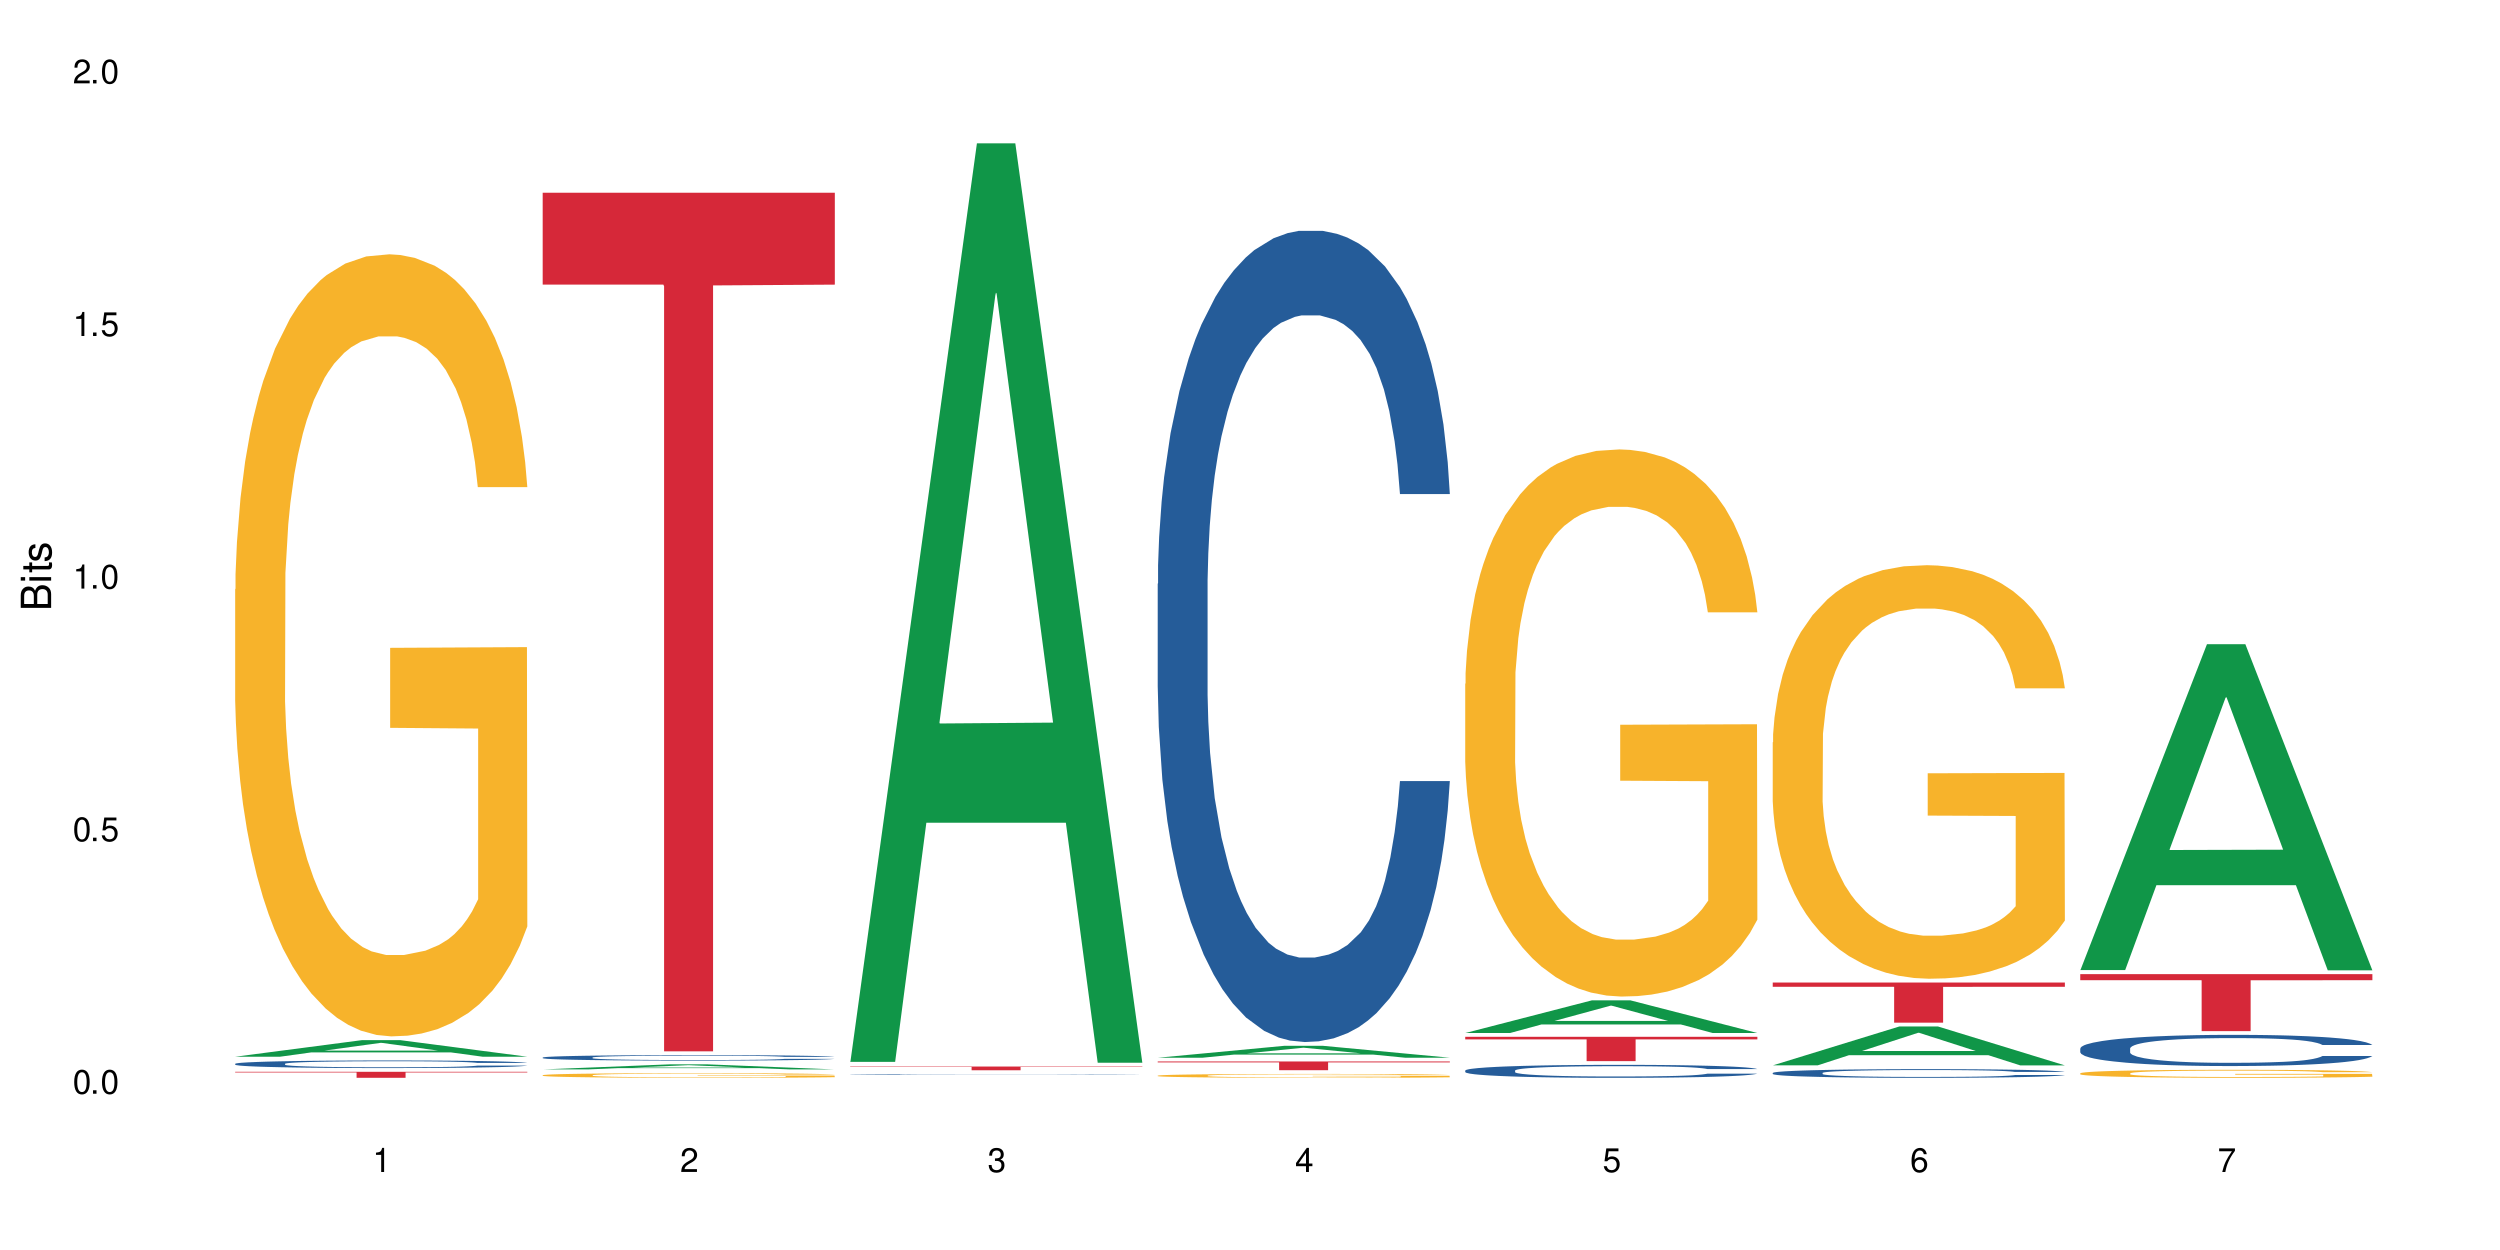<?xml version="1.0" encoding="UTF-8"?>
<svg xmlns="http://www.w3.org/2000/svg" xmlns:xlink="http://www.w3.org/1999/xlink" width="720" height="360" viewBox="0 0 720 360">
<defs>
<g>
<g id="glyph-0-0">
</g>
<g id="glyph-0-1">
<path d="M 2.641 -6.938 C 2 -6.938 1.422 -6.656 1.078 -6.172 C 0.641 -5.562 0.406 -4.641 0.406 -3.359 C 0.406 -1.016 1.188 0.219 2.641 0.219 C 4.078 0.219 4.859 -1.016 4.859 -3.297 C 4.859 -4.641 4.656 -5.547 4.203 -6.172 C 3.844 -6.656 3.281 -6.938 2.641 -6.938 Z M 2.641 -6.188 C 3.547 -6.188 4 -5.25 4 -3.375 C 4 -1.406 3.562 -0.484 2.625 -0.484 C 1.734 -0.484 1.281 -1.438 1.281 -3.344 C 1.281 -5.25 1.734 -6.188 2.641 -6.188 Z M 2.641 -6.188 "/>
</g>
<g id="glyph-0-2">
<path d="M 1.828 -1 L 0.828 -1 L 0.828 0 L 1.828 0 Z M 1.828 -1 "/>
</g>
<g id="glyph-0-3">
<path d="M 4.562 -6.797 L 1.062 -6.797 L 0.547 -3.094 L 1.328 -3.094 C 1.719 -3.562 2.047 -3.734 2.578 -3.734 C 3.484 -3.734 4.062 -3.109 4.062 -2.094 C 4.062 -1.125 3.484 -0.531 2.578 -0.531 C 1.828 -0.531 1.375 -0.906 1.188 -1.672 L 0.328 -1.672 C 0.453 -1.109 0.547 -0.844 0.75 -0.594 C 1.125 -0.078 1.828 0.219 2.594 0.219 C 3.969 0.219 4.922 -0.781 4.922 -2.219 C 4.922 -3.562 4.031 -4.484 2.719 -4.484 C 2.25 -4.484 1.859 -4.359 1.469 -4.062 L 1.734 -5.969 L 4.562 -5.969 Z M 4.562 -6.797 "/>
</g>
<g id="glyph-0-4">
<path d="M 2.484 -4.938 L 2.484 0 L 3.328 0 L 3.328 -6.938 L 2.766 -6.938 C 2.469 -5.875 2.281 -5.734 0.984 -5.562 L 0.984 -4.938 Z M 2.484 -4.938 "/>
</g>
<g id="glyph-0-5">
<path d="M 4.859 -0.828 L 1.281 -0.828 C 1.359 -1.406 1.672 -1.781 2.5 -2.281 L 3.469 -2.828 C 4.406 -3.344 4.906 -4.062 4.906 -4.906 C 4.906 -5.484 4.672 -6.031 4.266 -6.406 C 3.859 -6.766 3.375 -6.938 2.719 -6.938 C 1.859 -6.938 1.219 -6.625 0.844 -6.031 C 0.609 -5.672 0.5 -5.234 0.484 -4.531 L 1.328 -4.531 C 1.359 -5.016 1.406 -5.281 1.531 -5.516 C 1.75 -5.938 2.188 -6.203 2.703 -6.203 C 3.469 -6.203 4.031 -5.641 4.031 -4.891 C 4.031 -4.344 3.719 -3.859 3.125 -3.516 L 2.234 -3 C 0.812 -2.172 0.406 -1.531 0.328 -0.016 L 4.859 -0.016 Z M 4.859 -0.828 "/>
</g>
<g id="glyph-0-6">
<path d="M 2.125 -3.188 L 2.578 -3.188 C 3.5 -3.188 3.984 -2.766 3.984 -1.922 C 3.984 -1.062 3.469 -0.531 2.594 -0.531 C 1.656 -0.531 1.203 -1 1.156 -2.016 L 0.312 -2.016 C 0.344 -1.453 0.438 -1.094 0.609 -0.781 C 0.953 -0.109 1.625 0.219 2.547 0.219 C 3.953 0.219 4.859 -0.625 4.859 -1.938 C 4.859 -2.828 4.516 -3.297 3.703 -3.594 C 4.344 -3.844 4.656 -4.328 4.656 -5.031 C 4.656 -6.219 3.875 -6.938 2.578 -6.938 C 1.203 -6.938 0.484 -6.172 0.453 -4.703 L 1.297 -4.703 C 1.312 -5.125 1.344 -5.359 1.453 -5.578 C 1.641 -5.969 2.062 -6.203 2.594 -6.203 C 3.344 -6.203 3.797 -5.75 3.797 -5 C 3.797 -4.516 3.609 -4.219 3.25 -4.047 C 3.016 -3.953 2.703 -3.922 2.125 -3.906 Z M 2.125 -3.188 "/>
</g>
<g id="glyph-0-7">
<path d="M 3.141 -1.672 L 3.141 0 L 3.984 0 L 3.984 -1.672 L 4.984 -1.672 L 4.984 -2.438 L 3.984 -2.438 L 3.984 -6.938 L 3.359 -6.938 L 0.266 -2.578 L 0.266 -1.672 Z M 3.141 -2.438 L 1 -2.438 L 3.141 -5.5 Z M 3.141 -2.438 "/>
</g>
<g id="glyph-0-8">
<path d="M 4.781 -5.125 C 4.609 -6.266 3.891 -6.938 2.844 -6.938 C 2.094 -6.938 1.422 -6.578 1.031 -5.953 C 0.594 -5.266 0.406 -4.422 0.406 -3.172 C 0.406 -2 0.578 -1.25 0.984 -0.641 C 1.359 -0.078 1.953 0.219 2.703 0.219 C 3.984 0.219 4.922 -0.75 4.922 -2.094 C 4.922 -3.375 4.062 -4.281 2.844 -4.281 C 2.172 -4.281 1.641 -4.031 1.281 -3.516 C 1.281 -5.234 1.828 -6.188 2.797 -6.188 C 3.391 -6.188 3.797 -5.797 3.938 -5.125 Z M 2.734 -3.531 C 3.547 -3.531 4.062 -2.953 4.062 -2.031 C 4.062 -1.156 3.484 -0.531 2.703 -0.531 C 1.922 -0.531 1.328 -1.188 1.328 -2.078 C 1.328 -2.938 1.906 -3.531 2.734 -3.531 Z M 2.734 -3.531 "/>
</g>
<g id="glyph-0-9">
<path d="M 4.984 -6.797 L 0.438 -6.797 L 0.438 -5.969 L 4.109 -5.969 C 2.5 -3.656 1.828 -2.234 1.328 0 L 2.219 0 C 2.594 -2.172 3.453 -4.047 4.984 -6.094 Z M 4.984 -6.797 "/>
</g>
<g id="glyph-1-0">
</g>
<g id="glyph-1-1">
<path d="M 0 -0.953 L 0 -4.891 C 0 -5.719 -0.234 -6.344 -0.734 -6.797 C -1.188 -7.234 -1.812 -7.469 -2.5 -7.469 C -3.547 -7.469 -4.188 -7 -4.625 -5.875 C -4.984 -6.688 -5.625 -7.094 -6.531 -7.094 C -7.172 -7.094 -7.734 -6.859 -8.141 -6.391 C -8.562 -5.922 -8.75 -5.344 -8.75 -4.5 L -8.75 -0.953 Z M -4.984 -2.062 L -7.766 -2.062 L -7.766 -4.219 C -7.766 -4.844 -7.688 -5.203 -7.453 -5.5 C -7.219 -5.812 -6.859 -5.969 -6.375 -5.969 C -5.891 -5.969 -5.531 -5.812 -5.297 -5.5 C -5.062 -5.203 -4.984 -4.844 -4.984 -4.219 Z M -0.984 -2.062 L -4 -2.062 L -4 -4.781 C -4 -5.766 -3.438 -6.359 -2.484 -6.359 C -1.547 -6.359 -0.984 -5.766 -0.984 -4.781 Z M -0.984 -2.062 "/>
</g>
<g id="glyph-1-2">
<path d="M -6.281 -1.797 L -6.281 -0.797 L 0 -0.797 L 0 -1.797 Z M -8.75 -1.797 L -8.75 -0.797 L -7.484 -0.797 L -7.484 -1.797 Z M -8.75 -1.797 "/>
</g>
<g id="glyph-1-3">
<path d="M -6.281 -3.047 L -6.281 -2.016 L -8.016 -2.016 L -8.016 -1.016 L -6.281 -1.016 L -6.281 -0.172 L -5.469 -0.172 L -5.469 -1.016 L -0.719 -1.016 C -0.078 -1.016 0.281 -1.453 0.281 -2.234 C 0.281 -2.5 0.25 -2.719 0.188 -3.047 L -0.641 -3.047 C -0.609 -2.906 -0.594 -2.766 -0.594 -2.562 C -0.594 -2.141 -0.719 -2.016 -1.156 -2.016 L -5.469 -2.016 L -5.469 -3.047 Z M -6.281 -3.047 "/>
</g>
<g id="glyph-1-4">
<path d="M -4.531 -5.25 C -5.766 -5.25 -6.469 -4.422 -6.469 -2.969 C -6.469 -1.516 -5.719 -0.562 -4.547 -0.562 C -3.562 -0.562 -3.094 -1.062 -2.734 -2.562 L -2.516 -3.484 C -2.344 -4.188 -2.094 -4.469 -1.641 -4.469 C -1.047 -4.469 -0.641 -3.875 -0.641 -3 C -0.641 -2.453 -0.797 -2 -1.062 -1.75 C -1.25 -1.594 -1.422 -1.531 -1.875 -1.469 L -1.875 -0.406 C -0.422 -0.453 0.281 -1.266 0.281 -2.922 C 0.281 -4.5 -0.5 -5.516 -1.719 -5.516 C -2.656 -5.516 -3.172 -4.984 -3.469 -3.734 L -3.703 -2.766 C -3.891 -1.953 -4.156 -1.609 -4.594 -1.609 C -5.188 -1.609 -5.547 -2.125 -5.547 -2.938 C -5.547 -3.75 -5.203 -4.172 -4.531 -4.203 Z M -4.531 -5.25 "/>
</g>
</g>
</defs>
<rect x="-72" y="-36" width="864" height="432" fill="rgb(100%, 100%, 100%)" fill-opacity="1"/>
<path fill-rule="nonzero" fill="rgb(6.275%, 58.824%, 28.235%)" fill-opacity="1" d="M 67.73 304.332 L 67.82 304.324 L 104.227 299.562 L 115.281 299.562 L 151.867 304.336 L 139.012 304.336 L 129.844 303.09 L 89.664 303.09 L 80.676 304.332 L 67.73 304.332 L 93.527 302.574 L 126.156 302.57 L 109.887 300.34 L 109.707 300.336 L 109.527 300.352 L 93.438 302.57 L 93.527 302.574 Z M 67.73 304.332 "/>
<path fill-rule="nonzero" fill="rgb(14.51%, 36.078%, 60%)" fill-opacity="1" d="M 67.73 306.367 L 67.832 306.363 L 67.832 306.316 L 68.141 306.242 L 68.859 306.145 L 69.578 306.078 L 71.426 305.961 L 73.988 305.848 L 76.656 305.758 L 78.605 305.707 L 80.352 305.668 L 84.352 305.594 L 86.918 305.555 L 89.688 305.523 L 93.074 305.488 L 95.535 305.469 L 101.078 305.438 L 105.18 305.422 L 108.363 305.414 L 115.238 305.414 L 119.34 305.426 L 122.316 305.434 L 125.598 305.449 L 128.371 305.469 L 133.191 305.512 L 137.5 305.566 L 139.449 305.602 L 142.527 305.66 L 144.891 305.723 L 146.531 305.773 L 148.379 305.848 L 150.02 305.938 L 151.25 306.039 L 151.867 306.125 L 137.5 306.125 L 136.785 306.047 L 135.961 305.984 L 134.422 305.902 L 132.883 305.844 L 130.73 305.785 L 128.781 305.746 L 126.113 305.711 L 123.754 305.684 L 121.289 305.668 L 118.93 305.656 L 114.414 305.645 L 109.184 305.645 L 107.234 305.648 L 103.23 305.664 L 101.078 305.676 L 98 305.707 L 95.844 305.73 L 93.281 305.77 L 91.535 305.805 L 89.379 305.855 L 87.84 305.902 L 86.098 305.969 L 85.07 306.02 L 84.148 306.074 L 83.328 306.141 L 82.711 306.211 L 82.301 306.285 L 82.094 306.355 L 82.094 306.664 L 82.301 306.738 L 82.812 306.82 L 84.148 306.945 L 86.098 307.051 L 88.355 307.133 L 90.508 307.191 L 91.742 307.223 L 93.383 307.254 L 95.945 307.293 L 99.641 307.332 L 101.797 307.348 L 105.078 307.363 L 108.465 307.371 L 112.98 307.371 L 116.98 307.363 L 119.648 307.355 L 122.418 307.34 L 126.215 307.305 L 128.574 307.273 L 130.629 307.234 L 132.168 307.195 L 133.191 307.164 L 134.73 307.102 L 135.961 307.035 L 136.887 306.965 L 137.5 306.898 L 151.867 306.898 L 151.25 306.977 L 150.328 307.055 L 149.402 307.113 L 147.969 307.184 L 146.324 307.246 L 143.965 307.316 L 142.016 307.359 L 139.449 307.41 L 137.09 307.449 L 134.527 307.484 L 130.73 307.523 L 128.266 307.543 L 125.598 307.559 L 122.418 307.578 L 118.418 307.59 L 114.109 307.598 L 110.105 307.602 L 105.797 307.598 L 102.617 307.59 L 98.41 307.57 L 93.176 307.535 L 89.379 307.496 L 86.406 307.457 L 83.84 307.418 L 80.969 307.363 L 77.273 307.277 L 75.016 307.211 L 73.477 307.152 L 71.734 307.074 L 70.5 307.004 L 69.066 306.895 L 68.039 306.75 L 67.73 306.641 Z M 67.73 306.367 "/>
<path fill-rule="nonzero" fill="rgb(96.863%, 70.196%, 16.863%)" fill-opacity="1" d="M 67.73 169.711 L 67.832 169.504 L 67.832 165.391 L 68.242 156.133 L 69.27 143.379 L 70.605 132.891 L 72.039 124.66 L 72.965 120.34 L 74.504 114.172 L 75.836 109.645 L 79.223 100.387 L 83.531 91.75 L 85.891 88.047 L 88.559 84.551 L 92.355 80.641 L 94.102 79.199 L 99.438 75.91 L 105.488 73.852 L 112.16 73.234 L 115.238 73.441 L 119.441 74.266 L 125.188 76.527 L 128.473 78.582 L 131.039 80.641 L 133.707 83.316 L 136.988 87.43 L 140.066 92.367 L 142.527 97.301 L 144.992 103.473 L 147.043 110.055 L 148.789 117.254 L 150.328 125.895 L 151.25 133.094 L 151.867 140.293 L 137.605 140.293 L 136.785 133.094 L 135.859 127.539 L 134.32 120.754 L 132.781 115.816 L 131.242 111.906 L 128.371 106.559 L 125.906 103.27 L 122.828 100.387 L 119.855 98.535 L 116.469 97.301 L 114.414 96.891 L 108.977 96.891 L 104.055 98.332 L 101.18 99.977 L 99.129 101.621 L 96.254 104.707 L 94.512 107.176 L 93.484 108.82 L 90.406 115.199 L 88.355 120.957 L 87.227 124.867 L 85.789 131.039 L 84.762 136.59 L 83.633 144.82 L 83.02 150.992 L 82.199 164.98 L 82.094 202.004 L 82.402 209.82 L 83.02 218.254 L 83.84 225.66 L 85.07 233.477 L 86.301 239.441 L 88.457 247.465 L 90.305 252.812 L 91.742 256.312 L 94.512 261.863 L 95.641 263.715 L 98.309 267.418 L 101.078 270.297 L 104.465 272.766 L 107.027 274 L 111.133 275.031 L 116.363 275.031 L 122.52 273.797 L 126.422 272.148 L 129.09 270.504 L 130.832 269.062 L 132.988 266.801 L 134.527 264.746 L 135.961 262.48 L 137.707 258.984 L 137.707 209.82 L 112.363 209.617 L 112.363 186.578 L 151.762 186.371 L 151.867 266.801 L 149.711 272.355 L 147.043 277.703 L 144.48 281.816 L 141.812 285.316 L 138.016 289.223 L 134.938 291.691 L 130.215 294.57 L 125.906 296.422 L 121.395 297.656 L 117.391 298.273 L 112.672 298.48 L 108.465 298.07 L 103.949 296.836 L 100.359 295.188 L 97.074 293.133 L 93.793 290.457 L 89.688 286.137 L 87.02 282.641 L 84.25 278.32 L 81.48 273.18 L 79.016 267.625 L 77.375 263.305 L 75.734 258.367 L 73.988 252.195 L 72.348 245.203 L 71.117 238.824 L 69.988 231.625 L 69.168 224.84 L 68.348 215.582 L 67.938 208.176 L 67.73 201.801 Z M 67.73 169.711 "/>
<path fill-rule="nonzero" fill="rgb(83.922%, 15.686%, 22.353%)" fill-opacity="1" d="M 67.73 308.68 L 151.867 308.68 L 151.867 308.867 L 116.801 308.867 L 116.801 310.414 L 102.695 310.414 L 102.695 308.871 L 102.488 308.867 L 67.73 308.867 Z M 67.73 308.68 "/>
<path fill-rule="nonzero" fill="rgb(6.275%, 58.824%, 28.235%)" fill-opacity="1" d="M 156.293 307.996 L 156.383 307.992 L 192.789 306.535 L 203.844 306.535 L 240.43 307.996 L 227.574 307.996 L 218.406 307.613 L 178.227 307.613 L 169.238 307.996 L 156.293 307.996 L 182.094 307.457 L 214.723 307.457 L 198.453 306.773 L 198.273 306.773 L 198.094 306.777 L 182.004 307.457 L 182.094 307.457 Z M 156.293 307.996 "/>
<path fill-rule="nonzero" fill="rgb(14.51%, 36.078%, 60%)" fill-opacity="1" d="M 156.293 304.562 L 156.398 304.562 L 156.398 304.527 L 156.703 304.473 L 157.422 304.402 L 158.141 304.355 L 159.988 304.27 L 162.555 304.188 L 165.223 304.125 L 167.172 304.086 L 168.914 304.055 L 172.918 304.004 L 175.48 303.977 L 178.25 303.949 L 181.637 303.926 L 184.102 303.914 L 189.641 303.891 L 193.746 303.879 L 196.926 303.875 L 203.801 303.875 L 207.902 303.879 L 210.879 303.887 L 214.164 303.898 L 216.934 303.914 L 221.754 303.945 L 226.066 303.984 L 228.016 304.008 L 231.094 304.051 L 233.453 304.094 L 235.094 304.133 L 236.941 304.188 L 238.582 304.25 L 239.812 304.324 L 240.43 304.387 L 226.066 304.387 L 225.348 304.328 L 224.527 304.285 L 222.988 304.227 L 221.449 304.184 L 219.293 304.141 L 217.344 304.113 L 214.676 304.086 L 212.316 304.07 L 209.855 304.055 L 207.492 304.047 L 202.98 304.039 L 197.746 304.039 L 195.797 304.043 L 191.797 304.055 L 189.641 304.062 L 186.562 304.086 L 184.406 304.102 L 181.844 304.133 L 180.098 304.156 L 177.945 304.195 L 176.406 304.227 L 174.66 304.273 L 173.633 304.312 L 172.711 304.352 L 171.891 304.398 L 171.273 304.449 L 170.863 304.504 L 170.66 304.555 L 170.66 304.777 L 170.863 304.832 L 171.379 304.891 L 172.711 304.98 L 174.66 305.055 L 176.918 305.117 L 179.074 305.16 L 180.305 305.18 L 181.945 305.203 L 184.512 305.234 L 188.203 305.262 L 190.359 305.273 L 193.641 305.285 L 197.027 305.289 L 201.543 305.289 L 205.543 305.285 L 208.211 305.277 L 210.98 305.266 L 214.777 305.242 L 217.137 305.219 L 219.191 305.191 L 220.73 305.164 L 221.754 305.141 L 223.293 305.094 L 224.527 305.047 L 225.449 304.996 L 226.066 304.945 L 240.43 304.945 L 239.812 305.004 L 238.891 305.062 L 237.969 305.102 L 236.531 305.152 L 234.891 305.199 L 232.527 305.25 L 230.578 305.281 L 228.016 305.316 L 225.656 305.344 L 223.09 305.371 L 219.293 305.398 L 216.832 305.414 L 214.164 305.426 L 210.98 305.438 L 206.98 305.449 L 202.672 305.453 L 198.668 305.457 L 194.359 305.453 L 191.18 305.445 L 186.973 305.434 L 181.738 305.406 L 177.945 305.379 L 174.969 305.352 L 172.402 305.324 L 169.531 305.285 L 165.836 305.223 L 163.578 305.172 L 162.039 305.133 L 160.297 305.074 L 159.066 305.023 L 157.629 304.945 L 156.602 304.84 L 156.293 304.762 Z M 156.293 304.562 "/>
<path fill-rule="nonzero" fill="rgb(96.863%, 70.196%, 16.863%)" fill-opacity="1" d="M 156.293 309.648 L 156.398 309.648 L 156.398 309.625 L 156.809 309.57 L 157.832 309.492 L 159.168 309.43 L 160.605 309.383 L 161.527 309.355 L 163.066 309.32 L 164.398 309.293 L 167.785 309.238 L 172.094 309.188 L 174.457 309.164 L 177.121 309.145 L 180.918 309.121 L 182.664 309.113 L 188 309.094 L 194.051 309.082 L 200.723 309.078 L 203.801 309.078 L 208.008 309.082 L 213.754 309.098 L 217.035 309.109 L 219.602 309.121 L 222.27 309.137 L 225.551 309.16 L 228.629 309.191 L 231.094 309.219 L 233.555 309.258 L 235.605 309.297 L 237.352 309.34 L 238.891 309.391 L 239.812 309.434 L 240.43 309.477 L 226.168 309.477 L 225.348 309.434 L 224.422 309.398 L 222.883 309.359 L 221.344 309.328 L 219.805 309.305 L 216.934 309.273 L 214.473 309.254 L 211.395 309.238 L 208.418 309.227 L 205.031 309.219 L 197.543 309.219 L 192.617 309.227 L 189.742 309.234 L 187.691 309.246 L 184.816 309.266 L 183.074 309.277 L 182.047 309.289 L 178.969 309.324 L 176.918 309.359 L 175.789 309.383 L 174.352 309.422 L 173.328 309.453 L 172.199 309.504 L 171.582 309.539 L 170.762 309.621 L 170.66 309.844 L 170.965 309.887 L 171.582 309.938 L 172.402 309.984 L 173.633 310.027 L 174.867 310.066 L 177.02 310.113 L 178.867 310.145 L 180.305 310.164 L 183.074 310.199 L 184.203 310.207 L 186.871 310.23 L 189.641 310.246 L 193.027 310.262 L 195.59 310.27 L 199.695 310.277 L 204.93 310.277 L 211.086 310.27 L 214.984 310.258 L 217.652 310.25 L 219.395 310.242 L 221.551 310.227 L 223.09 310.215 L 224.527 310.203 L 226.27 310.18 L 226.27 309.887 L 200.926 309.887 L 200.926 309.75 L 240.328 309.75 L 240.43 310.227 L 238.273 310.262 L 235.605 310.293 L 233.043 310.316 L 230.375 310.336 L 226.578 310.359 L 223.5 310.375 L 218.781 310.391 L 214.473 310.402 L 209.957 310.41 L 205.953 310.414 L 197.027 310.414 L 192.512 310.406 L 188.922 310.395 L 185.641 310.383 L 182.355 310.367 L 178.25 310.344 L 175.582 310.32 L 172.812 310.297 L 170.043 310.266 L 167.582 310.23 L 165.938 310.207 L 164.297 310.176 L 162.555 310.141 L 160.91 310.098 L 159.68 310.062 L 158.551 310.02 L 157.73 309.977 L 156.91 309.922 L 156.5 309.879 L 156.293 309.84 Z M 156.293 309.648 "/>
<path fill-rule="nonzero" fill="rgb(83.922%, 15.686%, 22.353%)" fill-opacity="1" d="M 156.293 55.504 L 240.43 55.504 L 240.43 81.973 L 205.363 82.203 L 205.363 302.793 L 191.258 302.793 L 191.258 82.438 L 191.051 81.973 L 156.293 81.973 Z M 156.293 55.504 "/>
<path fill-rule="nonzero" fill="rgb(6.275%, 58.824%, 28.235%)" fill-opacity="1" d="M 244.859 305.824 L 244.949 305.578 L 281.352 41.281 L 292.41 41.281 L 328.992 306.074 L 316.141 306.074 L 306.969 236.953 L 266.789 236.953 L 257.801 305.824 L 244.859 305.824 L 270.656 208.363 L 303.285 208.113 L 287.016 84.543 L 286.836 84.297 L 286.656 85.043 L 270.566 208.113 L 270.656 208.363 Z M 244.859 305.824 "/>
<path fill-rule="nonzero" fill="rgb(14.51%, 36.078%, 60%)" fill-opacity="1" d="M 244.859 309.41 L 244.961 309.41 L 244.961 309.406 L 245.27 309.398 L 245.988 309.391 L 246.703 309.387 L 248.551 309.375 L 251.117 309.363 L 253.785 309.355 L 255.734 309.352 L 257.477 309.348 L 261.48 309.34 L 264.043 309.34 L 266.816 309.336 L 270.199 309.332 L 272.664 309.332 L 278.203 309.328 L 282.309 309.324 L 296.469 309.324 L 299.441 309.328 L 302.727 309.328 L 305.496 309.332 L 310.32 309.336 L 314.629 309.34 L 316.578 309.344 L 319.656 309.348 L 322.016 309.352 L 323.656 309.359 L 325.504 309.363 L 327.145 309.371 L 328.379 309.383 L 328.992 309.391 L 314.629 309.391 L 313.91 309.383 L 313.09 309.375 L 311.551 309.367 L 310.012 309.363 L 307.855 309.359 L 305.906 309.355 L 303.238 309.352 L 300.879 309.352 L 298.418 309.348 L 278.203 309.348 L 275.125 309.352 L 272.973 309.355 L 270.406 309.355 L 268.66 309.359 L 266.508 309.363 L 264.969 309.371 L 263.223 309.375 L 262.199 309.379 L 261.273 309.383 L 260.453 309.391 L 259.84 309.398 L 259.426 309.402 L 259.223 309.41 L 259.223 309.438 L 259.426 309.445 L 259.941 309.453 L 261.273 309.461 L 263.223 309.473 L 265.48 309.48 L 267.637 309.484 L 268.867 309.488 L 270.508 309.492 L 273.074 309.492 L 276.77 309.496 L 278.922 309.5 L 299.547 309.5 L 303.344 309.496 L 305.703 309.492 L 307.754 309.488 L 309.293 309.484 L 310.32 309.484 L 311.859 309.477 L 313.09 309.473 L 314.012 309.465 L 314.629 309.457 L 328.992 309.457 L 328.379 309.465 L 327.453 309.473 L 326.531 309.477 L 325.094 309.484 L 323.453 309.488 L 321.094 309.496 L 319.145 309.5 L 316.578 309.504 L 314.219 309.508 L 311.652 309.512 L 307.855 309.516 L 305.395 309.516 L 302.727 309.52 L 291.234 309.52 L 287.234 309.523 L 282.926 309.52 L 275.535 309.52 L 270.305 309.516 L 266.508 309.512 L 263.531 309.508 L 260.965 309.504 L 258.094 309.5 L 254.398 309.492 L 252.145 309.488 L 250.605 309.48 L 248.859 309.473 L 247.629 309.469 L 246.191 309.457 L 245.164 309.445 L 244.859 309.434 Z M 244.859 309.41 "/>
<path fill-rule="nonzero" fill="rgb(83.922%, 15.686%, 22.353%)" fill-opacity="1" d="M 244.859 307.156 L 328.992 307.156 L 328.992 307.27 L 293.93 307.273 L 293.93 308.246 L 279.82 308.246 L 279.82 307.273 L 279.617 307.27 L 244.859 307.27 Z M 244.859 307.156 "/>
<path fill-rule="nonzero" fill="rgb(6.275%, 58.824%, 28.235%)" fill-opacity="1" d="M 333.422 304.621 L 333.512 304.621 L 369.914 301.191 L 380.973 301.191 L 417.555 304.625 L 404.703 304.625 L 395.535 303.73 L 355.355 303.73 L 346.363 304.621 L 333.422 304.621 L 359.219 303.359 L 391.848 303.355 L 375.578 301.754 L 375.398 301.75 L 375.219 301.758 L 359.129 303.355 L 359.219 303.359 Z M 333.422 304.621 "/>
<path fill-rule="nonzero" fill="rgb(14.51%, 36.078%, 60%)" fill-opacity="1" d="M 333.422 168.137 L 333.523 167.922 L 333.523 162.797 L 333.832 154.68 L 334.551 144.43 L 335.27 137.383 L 337.113 124.785 L 339.68 112.613 L 342.348 103.215 L 344.297 97.664 L 346.043 93.391 L 350.043 85.492 L 352.609 81.434 L 355.379 77.801 L 358.766 74.172 L 361.227 72.035 L 366.766 68.621 L 370.871 67.125 L 374.051 66.484 L 380.926 66.484 L 385.031 67.34 L 388.008 68.406 L 391.289 70.113 L 394.059 72.035 L 398.883 76.734 L 403.191 82.715 L 405.141 86.133 L 408.219 92.75 L 410.578 99.156 L 412.223 104.711 L 414.066 112.613 L 415.711 122.223 L 416.941 133.113 L 417.555 142.297 L 403.191 142.297 L 402.473 133.754 L 401.652 127.133 L 400.113 118.379 L 398.574 112.184 L 396.422 105.992 L 394.469 101.934 L 391.805 97.875 L 389.441 95.312 L 386.98 93.391 L 384.621 92.109 L 380.105 90.828 L 374.875 90.828 L 372.922 91.258 L 368.922 92.965 L 366.766 94.461 L 363.688 97.449 L 361.535 100.227 L 358.969 104.496 L 357.227 108.125 L 355.07 113.68 L 353.531 118.59 L 351.789 125.637 L 350.762 130.977 L 349.836 136.957 L 349.016 144.004 L 348.402 151.477 L 347.992 159.379 L 347.785 167.066 L 347.785 200.168 L 347.992 207.855 L 348.504 216.824 L 349.836 229.852 L 351.789 241.168 L 354.043 250.141 L 356.199 256.547 L 357.43 259.535 L 359.07 262.953 L 361.637 267.223 L 365.332 271.496 L 367.484 273.203 L 370.77 274.91 L 374.156 275.766 L 378.668 275.766 L 382.672 274.91 L 385.34 273.844 L 388.109 272.137 L 391.906 268.504 L 394.266 265.086 L 396.316 261.031 L 397.855 256.973 L 398.883 253.555 L 400.422 246.938 L 401.652 239.676 L 402.578 232.199 L 403.191 224.941 L 417.555 224.941 L 416.941 233.48 L 416.016 241.809 L 415.094 248.004 L 413.656 255.477 L 412.016 262.098 L 409.656 269.57 L 407.707 274.484 L 405.141 279.824 L 402.781 283.879 L 400.215 287.512 L 396.422 291.781 L 393.957 293.918 L 391.289 295.84 L 388.109 297.547 L 384.109 299.043 L 379.797 299.898 L 375.797 300.109 L 371.488 299.684 L 368.305 298.828 L 364.102 296.906 L 358.867 293.062 L 355.07 289.004 L 352.094 284.949 L 349.531 280.676 L 346.656 274.91 L 342.965 265.516 L 340.707 258.254 L 339.168 252.273 L 337.422 243.945 L 336.191 236.473 L 334.754 224.512 L 333.73 209.352 L 333.422 197.605 Z M 333.422 168.137 "/>
<path fill-rule="nonzero" fill="rgb(96.863%, 70.196%, 16.863%)" fill-opacity="1" d="M 333.422 309.777 L 333.523 309.773 L 333.523 309.754 L 333.934 309.707 L 334.961 309.645 L 336.293 309.594 L 337.73 309.551 L 338.652 309.531 L 340.191 309.5 L 341.527 309.477 L 344.914 309.43 L 349.223 309.387 L 351.582 309.371 L 354.25 309.352 L 358.047 309.332 L 359.789 309.324 L 365.125 309.309 L 371.18 309.301 L 377.848 309.297 L 380.926 309.297 L 385.133 309.301 L 390.879 309.312 L 394.164 309.324 L 396.727 309.332 L 399.395 309.348 L 402.68 309.367 L 405.758 309.391 L 408.219 309.414 L 410.684 309.445 L 412.734 309.48 L 414.477 309.516 L 416.016 309.559 L 416.941 309.594 L 417.555 309.629 L 403.293 309.629 L 402.473 309.594 L 401.551 309.566 L 400.012 309.531 L 398.473 309.508 L 396.934 309.488 L 394.059 309.461 L 391.598 309.445 L 388.52 309.43 L 385.543 309.422 L 382.156 309.414 L 374.668 309.414 L 369.742 309.422 L 366.871 309.43 L 364.816 309.438 L 361.945 309.453 L 360.199 309.465 L 359.176 309.473 L 356.098 309.504 L 354.043 309.535 L 352.914 309.555 L 351.48 309.582 L 350.453 309.609 L 349.324 309.652 L 348.711 309.684 L 347.887 309.754 L 347.785 309.938 L 348.094 309.977 L 348.711 310.016 L 349.531 310.055 L 350.762 310.094 L 351.992 310.121 L 354.148 310.16 L 355.992 310.188 L 357.43 310.207 L 360.199 310.234 L 361.328 310.242 L 363.996 310.262 L 366.766 310.277 L 370.152 310.289 L 372.719 310.293 L 376.824 310.301 L 382.055 310.301 L 388.211 310.293 L 392.109 310.285 L 394.777 310.277 L 396.523 310.27 L 398.676 310.258 L 400.215 310.246 L 401.652 310.238 L 403.398 310.219 L 403.398 309.977 L 378.055 309.973 L 378.055 309.859 L 417.453 309.859 L 417.555 310.258 L 415.402 310.285 L 412.734 310.312 L 410.168 310.332 L 407.5 310.352 L 403.703 310.371 L 400.625 310.383 L 395.906 310.395 L 391.598 310.406 L 387.082 310.41 L 383.082 310.414 L 374.156 310.414 L 369.641 310.406 L 366.051 310.398 L 362.766 310.391 L 359.484 310.375 L 355.379 310.355 L 352.711 310.336 L 349.941 310.316 L 347.172 310.289 L 344.707 310.262 L 343.066 310.242 L 341.426 310.215 L 339.68 310.184 L 338.039 310.152 L 336.809 310.117 L 335.68 310.082 L 334.859 310.051 L 334.035 310.004 L 333.625 309.965 L 333.422 309.934 Z M 333.422 309.777 "/>
<path fill-rule="nonzero" fill="rgb(83.922%, 15.686%, 22.353%)" fill-opacity="1" d="M 333.422 305.707 L 417.555 305.707 L 417.555 305.977 L 382.492 305.977 L 382.492 308.215 L 368.383 308.215 L 368.383 305.98 L 368.18 305.977 L 333.422 305.977 Z M 333.422 305.707 "/>
<path fill-rule="nonzero" fill="rgb(6.275%, 58.824%, 28.235%)" fill-opacity="1" d="M 421.984 297.5 L 422.074 297.492 L 458.48 288.094 L 469.535 288.094 L 506.121 297.508 L 493.266 297.508 L 484.098 295.051 L 443.918 295.051 L 434.93 297.5 L 421.984 297.5 L 447.781 294.035 L 480.41 294.027 L 464.141 289.633 L 463.961 289.621 L 463.781 289.648 L 447.691 294.027 L 447.781 294.035 Z M 421.984 297.5 "/>
<path fill-rule="nonzero" fill="rgb(14.51%, 36.078%, 60%)" fill-opacity="1" d="M 421.984 308.305 L 422.086 308.301 L 422.086 308.219 L 422.395 308.09 L 423.113 307.926 L 423.832 307.812 L 425.68 307.609 L 428.242 307.414 L 430.91 307.266 L 432.859 307.176 L 434.605 307.109 L 438.605 306.98 L 441.172 306.918 L 443.941 306.859 L 447.328 306.801 L 449.789 306.766 L 455.332 306.711 L 459.434 306.688 L 462.617 306.68 L 469.488 306.68 L 473.594 306.691 L 476.57 306.707 L 479.852 306.734 L 482.625 306.766 L 487.445 306.844 L 491.754 306.938 L 493.703 306.992 L 496.781 307.098 L 499.145 307.199 L 500.785 307.289 L 502.633 307.414 L 504.273 307.57 L 505.504 307.742 L 506.121 307.891 L 491.754 307.891 L 491.035 307.754 L 490.215 307.648 L 488.676 307.508 L 487.137 307.41 L 484.984 307.309 L 483.035 307.246 L 480.367 307.18 L 478.008 307.141 L 475.543 307.109 L 473.184 307.09 L 468.668 307.066 L 463.438 307.066 L 461.488 307.074 L 457.484 307.102 L 455.332 307.125 L 452.254 307.172 L 450.098 307.219 L 447.531 307.285 L 445.789 307.344 L 443.633 307.434 L 442.094 307.512 L 440.352 307.625 L 439.324 307.711 L 438.402 307.805 L 437.582 307.918 L 436.965 308.039 L 436.555 308.164 L 436.348 308.285 L 436.348 308.816 L 436.555 308.941 L 437.066 309.082 L 438.402 309.293 L 440.352 309.473 L 442.609 309.617 L 444.762 309.719 L 445.992 309.766 L 447.637 309.82 L 450.199 309.891 L 453.895 309.957 L 456.051 309.984 L 459.332 310.012 L 462.719 310.027 L 467.234 310.027 L 471.234 310.012 L 473.902 309.996 L 476.672 309.969 L 480.469 309.91 L 482.828 309.855 L 484.879 309.789 L 486.418 309.727 L 487.445 309.672 L 488.984 309.566 L 490.215 309.449 L 491.141 309.328 L 491.754 309.215 L 506.121 309.215 L 505.504 309.348 L 504.582 309.484 L 503.656 309.582 L 502.223 309.703 L 500.578 309.809 L 498.219 309.926 L 496.27 310.004 L 493.703 310.09 L 491.344 310.156 L 488.781 310.215 L 484.984 310.281 L 482.52 310.316 L 479.852 310.348 L 476.672 310.375 L 472.672 310.398 L 468.363 310.41 L 464.359 310.414 L 460.051 310.41 L 456.871 310.395 L 452.664 310.363 L 447.43 310.301 L 443.633 310.238 L 440.66 310.172 L 438.094 310.105 L 435.219 310.012 L 431.527 309.863 L 429.27 309.746 L 427.73 309.648 L 425.984 309.516 L 424.754 309.398 L 423.32 309.207 L 422.293 308.965 L 421.984 308.777 Z M 421.984 308.305 "/>
<path fill-rule="nonzero" fill="rgb(96.863%, 70.196%, 16.863%)" fill-opacity="1" d="M 421.984 196.926 L 422.086 196.781 L 422.086 193.902 L 422.496 187.426 L 423.523 178.504 L 424.859 171.164 L 426.293 165.41 L 427.219 162.387 L 428.758 158.07 L 430.09 154.902 L 433.477 148.426 L 437.785 142.383 L 440.145 139.793 L 442.812 137.348 L 446.609 134.613 L 448.355 133.605 L 453.688 131.301 L 459.742 129.863 L 466.41 129.43 L 469.488 129.574 L 473.695 130.152 L 479.441 131.734 L 482.727 133.172 L 485.293 134.613 L 487.957 136.484 L 491.242 139.359 L 494.32 142.816 L 496.781 146.27 L 499.246 150.586 L 501.297 155.191 L 503.043 160.227 L 504.582 166.273 L 505.504 171.309 L 506.121 176.344 L 491.859 176.344 L 491.035 171.309 L 490.113 167.422 L 488.574 162.676 L 487.035 159.219 L 485.496 156.484 L 482.625 152.746 L 480.16 150.441 L 477.082 148.426 L 474.105 147.133 L 470.723 146.27 L 468.668 145.98 L 463.23 145.98 L 458.305 146.988 L 455.434 148.141 L 453.383 149.289 L 450.508 151.449 L 448.766 153.176 L 447.738 154.328 L 444.66 158.789 L 442.609 162.816 L 441.48 165.551 L 440.043 169.871 L 439.016 173.754 L 437.887 179.512 L 437.273 183.828 L 436.453 193.613 L 436.348 219.52 L 436.656 224.988 L 437.273 230.887 L 438.094 236.066 L 439.324 241.535 L 440.555 245.711 L 442.711 251.324 L 444.559 255.062 L 445.992 257.512 L 448.766 261.395 L 449.895 262.691 L 452.562 265.281 L 455.332 267.297 L 458.715 269.023 L 461.281 269.887 L 465.387 270.605 L 470.617 270.605 L 476.773 269.742 L 480.676 268.59 L 483.34 267.441 L 485.086 266.434 L 487.242 264.852 L 488.781 263.41 L 490.215 261.828 L 491.961 259.383 L 491.961 224.988 L 466.617 224.844 L 466.617 208.727 L 506.016 208.582 L 506.121 264.852 L 503.965 268.734 L 501.297 272.477 L 498.73 275.355 L 496.066 277.801 L 492.27 280.535 L 489.191 282.262 L 484.469 284.277 L 480.16 285.574 L 475.645 286.438 L 471.645 286.867 L 466.926 287.012 L 462.719 286.723 L 458.203 285.859 L 454.613 284.711 L 451.328 283.27 L 448.047 281.398 L 443.941 278.379 L 441.273 275.93 L 438.504 272.91 L 435.734 269.312 L 433.27 265.426 L 431.629 262.402 L 429.988 258.949 L 428.242 254.633 L 426.602 249.738 L 425.371 245.277 L 424.242 240.242 L 423.422 235.492 L 422.602 229.016 L 422.191 223.836 L 421.984 219.375 Z M 421.984 196.926 "/>
<path fill-rule="nonzero" fill="rgb(83.922%, 15.686%, 22.353%)" fill-opacity="1" d="M 421.984 298.59 L 506.121 298.59 L 506.121 299.34 L 471.055 299.348 L 471.055 305.598 L 456.945 305.598 L 456.945 299.352 L 456.742 299.34 L 421.984 299.34 Z M 421.984 298.59 "/>
<path fill-rule="nonzero" fill="rgb(6.275%, 58.824%, 28.235%)" fill-opacity="1" d="M 510.547 306.82 L 510.637 306.809 L 547.043 295.613 L 558.098 295.613 L 594.684 306.832 L 581.828 306.832 L 572.66 303.902 L 532.48 303.902 L 523.492 306.82 L 510.547 306.82 L 536.348 302.691 L 568.977 302.68 L 552.707 297.445 L 552.527 297.434 L 552.348 297.465 L 536.258 302.68 L 536.348 302.691 Z M 510.547 306.82 "/>
<path fill-rule="nonzero" fill="rgb(14.51%, 36.078%, 60%)" fill-opacity="1" d="M 510.547 309 L 510.652 309 L 510.652 308.945 L 510.957 308.855 L 511.676 308.746 L 512.395 308.672 L 514.242 308.535 L 516.809 308.406 L 519.473 308.305 L 521.426 308.246 L 523.168 308.199 L 527.168 308.117 L 529.734 308.07 L 532.504 308.031 L 535.891 307.996 L 538.355 307.973 L 543.895 307.934 L 548 307.918 L 551.18 307.91 L 558.055 307.91 L 562.156 307.922 L 565.133 307.934 L 568.418 307.949 L 571.188 307.973 L 576.008 308.023 L 580.32 308.086 L 582.27 308.121 L 585.348 308.191 L 587.707 308.262 L 589.348 308.32 L 591.195 308.406 L 592.836 308.508 L 594.066 308.625 L 594.684 308.723 L 580.32 308.723 L 579.602 308.633 L 578.781 308.562 L 577.242 308.469 L 575.703 308.402 L 573.547 308.336 L 571.598 308.293 L 568.93 308.25 L 566.57 308.223 L 564.105 308.199 L 561.746 308.188 L 557.234 308.172 L 552 308.172 L 550.051 308.176 L 546.051 308.195 L 543.895 308.211 L 540.816 308.242 L 538.66 308.273 L 536.098 308.32 L 534.352 308.359 L 532.199 308.418 L 530.66 308.469 L 528.914 308.547 L 527.887 308.602 L 526.965 308.668 L 526.145 308.742 L 525.527 308.824 L 525.117 308.906 L 524.914 308.988 L 524.914 309.344 L 525.117 309.426 L 525.629 309.523 L 526.965 309.664 L 528.914 309.785 L 531.172 309.879 L 533.324 309.949 L 534.559 309.98 L 536.199 310.016 L 538.766 310.062 L 542.457 310.109 L 544.613 310.129 L 547.895 310.145 L 551.281 310.156 L 555.797 310.156 L 559.797 310.145 L 562.465 310.133 L 565.234 310.117 L 569.031 310.078 L 571.391 310.039 L 573.445 309.996 L 574.984 309.953 L 576.008 309.918 L 577.547 309.844 L 578.781 309.77 L 579.703 309.688 L 580.32 309.609 L 594.684 309.609 L 594.066 309.703 L 593.145 309.789 L 592.223 309.855 L 590.785 309.938 L 589.145 310.008 L 586.781 310.09 L 584.832 310.141 L 582.27 310.199 L 579.91 310.242 L 577.344 310.281 L 573.547 310.328 L 571.086 310.348 L 568.418 310.371 L 565.234 310.387 L 561.234 310.402 L 556.926 310.414 L 552.922 310.414 L 548.613 310.41 L 545.434 310.402 L 541.227 310.383 L 535.992 310.34 L 532.199 310.297 L 529.223 310.254 L 526.656 310.207 L 523.785 310.145 L 520.09 310.043 L 517.832 309.969 L 516.293 309.902 L 514.551 309.812 L 513.316 309.734 L 511.883 309.605 L 510.855 309.441 L 510.547 309.316 Z M 510.547 309 "/>
<path fill-rule="nonzero" fill="rgb(96.863%, 70.196%, 16.863%)" fill-opacity="1" d="M 510.547 213.789 L 510.652 213.68 L 510.652 211.504 L 511.062 206.609 L 512.086 199.863 L 513.422 194.316 L 514.855 189.965 L 515.781 187.684 L 517.32 184.418 L 518.652 182.027 L 522.039 177.133 L 526.348 172.562 L 528.707 170.605 L 531.375 168.754 L 535.172 166.688 L 536.918 165.926 L 542.254 164.188 L 548.305 163.098 L 554.977 162.773 L 558.055 162.883 L 562.262 163.316 L 568.008 164.512 L 571.289 165.602 L 573.855 166.688 L 576.523 168.102 L 579.805 170.277 L 582.883 172.891 L 585.348 175.5 L 587.809 178.762 L 589.859 182.242 L 591.605 186.051 L 593.145 190.617 L 594.066 194.426 L 594.684 198.234 L 580.422 198.234 L 579.602 194.426 L 578.676 191.488 L 577.137 187.898 L 575.598 185.289 L 574.059 183.223 L 571.188 180.395 L 568.723 178.652 L 565.645 177.133 L 562.672 176.152 L 559.285 175.5 L 557.234 175.281 L 551.793 175.281 L 546.871 176.043 L 543.996 176.914 L 541.945 177.785 L 539.07 179.414 L 537.328 180.719 L 536.301 181.59 L 533.223 184.961 L 531.172 188.008 L 530.043 190.074 L 528.605 193.34 L 527.582 196.273 L 526.453 200.625 L 525.836 203.891 L 525.016 211.285 L 524.914 230.863 L 525.219 235 L 525.836 239.457 L 526.656 243.375 L 527.887 247.508 L 529.121 250.66 L 531.273 254.902 L 533.121 257.73 L 534.559 259.582 L 537.328 262.52 L 538.457 263.496 L 541.125 265.453 L 543.895 266.977 L 547.281 268.281 L 549.844 268.938 L 553.949 269.48 L 559.184 269.48 L 565.34 268.828 L 569.238 267.957 L 571.906 267.086 L 573.648 266.324 L 575.805 265.129 L 577.344 264.039 L 578.781 262.844 L 580.523 260.996 L 580.523 235 L 555.18 234.891 L 555.18 222.707 L 594.582 222.598 L 594.684 265.129 L 592.527 268.066 L 589.859 270.895 L 587.297 273.07 L 584.629 274.918 L 580.832 276.984 L 577.754 278.289 L 573.035 279.812 L 568.723 280.793 L 564.211 281.445 L 560.207 281.77 L 555.488 281.879 L 551.281 281.664 L 546.766 281.008 L 543.176 280.141 L 539.895 279.051 L 536.609 277.637 L 532.504 275.352 L 529.836 273.504 L 527.066 271.219 L 524.297 268.5 L 521.836 265.562 L 520.191 263.281 L 518.551 260.668 L 516.809 257.406 L 515.164 253.707 L 513.934 250.336 L 512.805 246.527 L 511.984 242.938 L 511.164 238.043 L 510.754 234.129 L 510.547 230.758 Z M 510.547 213.789 "/>
<path fill-rule="nonzero" fill="rgb(83.922%, 15.686%, 22.353%)" fill-opacity="1" d="M 510.547 282.961 L 594.684 282.961 L 594.684 284.199 L 559.617 284.211 L 559.617 294.531 L 545.512 294.531 L 545.512 284.223 L 545.305 284.199 L 510.547 284.199 Z M 510.547 282.961 "/>
<path fill-rule="nonzero" fill="rgb(6.275%, 58.824%, 28.235%)" fill-opacity="1" d="M 599.113 279.371 L 599.203 279.285 L 635.605 185.535 L 646.664 185.535 L 683.246 279.461 L 670.395 279.461 L 661.223 254.941 L 621.043 254.941 L 612.055 279.371 L 599.113 279.371 L 624.91 244.801 L 657.539 244.711 L 641.27 200.879 L 641.09 200.793 L 640.91 201.055 L 624.82 244.711 L 624.91 244.801 Z M 599.113 279.371 "/>
<path fill-rule="nonzero" fill="rgb(14.51%, 36.078%, 60%)" fill-opacity="1" d="M 599.113 301.949 L 599.215 301.941 L 599.215 301.746 L 599.523 301.434 L 600.238 301.039 L 600.957 300.77 L 602.805 300.285 L 605.371 299.816 L 608.039 299.453 L 609.988 299.242 L 611.73 299.078 L 615.734 298.773 L 618.297 298.617 L 621.07 298.477 L 624.453 298.34 L 626.918 298.258 L 632.457 298.125 L 636.562 298.066 L 639.742 298.043 L 646.617 298.043 L 650.723 298.074 L 653.695 298.117 L 656.98 298.184 L 659.75 298.258 L 664.574 298.438 L 668.883 298.668 L 670.832 298.797 L 673.91 299.051 L 676.27 299.297 L 677.91 299.512 L 679.758 299.816 L 681.398 300.184 L 682.633 300.605 L 683.246 300.957 L 668.883 300.957 L 668.164 300.629 L 667.344 300.375 L 665.805 300.039 L 664.266 299.801 L 662.109 299.562 L 660.16 299.406 L 657.492 299.25 L 655.133 299.152 L 652.672 299.078 L 650.312 299.027 L 645.797 298.98 L 640.562 298.98 L 638.613 298.996 L 634.613 299.062 L 632.457 299.117 L 629.379 299.234 L 627.227 299.34 L 624.66 299.504 L 622.914 299.645 L 620.762 299.855 L 619.223 300.047 L 617.477 300.316 L 616.453 300.523 L 615.527 300.75 L 614.707 301.023 L 614.09 301.309 L 613.68 301.613 L 613.477 301.91 L 613.477 303.18 L 613.68 303.477 L 614.195 303.82 L 615.527 304.32 L 617.477 304.758 L 619.734 305.102 L 621.891 305.348 L 623.121 305.461 L 624.762 305.594 L 627.328 305.758 L 631.02 305.922 L 633.176 305.988 L 636.461 306.055 L 639.844 306.086 L 644.359 306.086 L 648.359 306.055 L 651.027 306.012 L 653.801 305.945 L 657.594 305.809 L 659.957 305.676 L 662.008 305.52 L 663.547 305.363 L 664.574 305.234 L 666.113 304.98 L 667.344 304.699 L 668.266 304.414 L 668.883 304.133 L 683.246 304.133 L 682.633 304.461 L 681.707 304.781 L 680.785 305.02 L 679.348 305.309 L 677.707 305.562 L 675.348 305.848 L 673.398 306.039 L 670.832 306.242 L 668.473 306.398 L 665.906 306.539 L 662.109 306.703 L 659.648 306.785 L 656.98 306.859 L 653.801 306.926 L 649.797 306.98 L 645.488 307.016 L 641.488 307.023 L 637.176 307.008 L 633.996 306.973 L 629.789 306.898 L 624.559 306.75 L 620.762 306.594 L 617.785 306.441 L 615.219 306.277 L 612.348 306.055 L 608.652 305.691 L 606.395 305.414 L 604.855 305.184 L 603.113 304.863 L 601.883 304.578 L 600.445 304.117 L 599.418 303.535 L 599.113 303.082 Z M 599.113 301.949 "/>
<path fill-rule="nonzero" fill="rgb(96.863%, 70.196%, 16.863%)" fill-opacity="1" d="M 599.113 309.094 L 599.215 309.09 L 599.215 309.051 L 599.625 308.953 L 600.652 308.824 L 601.984 308.715 L 603.422 308.633 L 604.344 308.586 L 605.883 308.523 L 607.219 308.477 L 610.602 308.383 L 614.914 308.293 L 617.273 308.254 L 619.941 308.219 L 623.738 308.18 L 625.48 308.164 L 630.816 308.129 L 636.871 308.109 L 643.539 308.102 L 646.617 308.105 L 650.824 308.113 L 656.57 308.137 L 659.852 308.156 L 662.418 308.18 L 665.086 308.207 L 668.367 308.25 L 671.445 308.301 L 673.91 308.352 L 676.371 308.414 L 678.426 308.48 L 680.168 308.555 L 681.707 308.645 L 682.633 308.719 L 683.246 308.793 L 668.984 308.793 L 668.164 308.719 L 667.242 308.66 L 665.703 308.59 L 664.164 308.539 L 662.625 308.5 L 659.75 308.445 L 657.289 308.41 L 654.211 308.383 L 651.234 308.363 L 647.848 308.352 L 645.797 308.348 L 640.359 308.348 L 635.434 308.359 L 632.559 308.379 L 630.508 308.395 L 627.637 308.426 L 625.891 308.453 L 624.863 308.469 L 621.785 308.535 L 619.734 308.594 L 618.605 308.633 L 617.168 308.695 L 616.145 308.754 L 615.016 308.84 L 614.398 308.902 L 613.578 309.047 L 613.477 309.426 L 613.785 309.504 L 614.398 309.594 L 615.219 309.668 L 616.453 309.75 L 617.684 309.809 L 619.836 309.891 L 621.684 309.945 L 623.121 309.984 L 625.891 310.039 L 627.02 310.059 L 629.688 310.098 L 632.457 310.125 L 635.844 310.152 L 638.41 310.164 L 642.512 310.176 L 647.746 310.176 L 653.902 310.16 L 657.801 310.145 L 660.469 310.129 L 662.211 310.113 L 664.367 310.09 L 665.906 310.07 L 667.344 310.047 L 669.086 310.012 L 669.086 309.504 L 643.742 309.504 L 643.742 309.266 L 683.145 309.266 L 683.246 310.09 L 681.094 310.148 L 678.426 310.203 L 675.859 310.246 L 673.191 310.281 L 669.395 310.32 L 666.316 310.348 L 661.598 310.375 L 657.289 310.395 L 652.773 310.406 L 648.773 310.414 L 644.051 310.414 L 639.844 310.41 L 635.332 310.398 L 631.738 310.383 L 628.457 310.359 L 625.172 310.332 L 621.07 310.289 L 618.402 310.254 L 615.629 310.207 L 612.859 310.156 L 610.398 310.098 L 608.758 310.055 L 607.113 310.004 L 605.371 309.941 L 603.73 309.867 L 602.496 309.805 L 601.367 309.73 L 600.547 309.66 L 599.727 309.566 L 599.316 309.488 L 599.113 309.422 Z M 599.113 309.094 "/>
<path fill-rule="nonzero" fill="rgb(83.922%, 15.686%, 22.353%)" fill-opacity="1" d="M 599.113 280.543 L 683.246 280.543 L 683.246 282.301 L 648.184 282.316 L 648.184 296.961 L 634.074 296.961 L 634.074 282.332 L 633.871 282.301 L 599.113 282.301 Z M 599.113 280.543 "/>
<g fill="rgb(0%, 0%, 0%)" fill-opacity="1">
<use xlink:href="#glyph-0-1" x="20.965" y="314.993"/>
<use xlink:href="#glyph-0-2" x="25.965" y="314.993"/>
<use xlink:href="#glyph-0-1" x="28.965" y="314.993"/>
</g>
<g fill="rgb(0%, 0%, 0%)" fill-opacity="1">
<use xlink:href="#glyph-0-1" x="20.965" y="242.251"/>
<use xlink:href="#glyph-0-2" x="25.965" y="242.251"/>
<use xlink:href="#glyph-0-3" x="28.965" y="242.251"/>
</g>
<g fill="rgb(0%, 0%, 0%)" fill-opacity="1">
<use xlink:href="#glyph-0-4" x="20.965" y="169.509"/>
<use xlink:href="#glyph-0-2" x="25.965" y="169.509"/>
<use xlink:href="#glyph-0-1" x="28.965" y="169.509"/>
</g>
<g fill="rgb(0%, 0%, 0%)" fill-opacity="1">
<use xlink:href="#glyph-0-4" x="20.965" y="96.767"/>
<use xlink:href="#glyph-0-2" x="25.965" y="96.767"/>
<use xlink:href="#glyph-0-3" x="28.965" y="96.767"/>
</g>
<g fill="rgb(0%, 0%, 0%)" fill-opacity="1">
<use xlink:href="#glyph-0-5" x="20.965" y="24.024"/>
<use xlink:href="#glyph-0-2" x="25.965" y="24.024"/>
<use xlink:href="#glyph-0-1" x="28.965" y="24.024"/>
</g>
<g fill="rgb(0%, 0%, 0%)" fill-opacity="1">
<use xlink:href="#glyph-0-4" x="107.297" y="337.532"/>
</g>
<g fill="rgb(0%, 0%, 0%)" fill-opacity="1">
<use xlink:href="#glyph-0-5" x="195.863" y="337.532"/>
</g>
<g fill="rgb(0%, 0%, 0%)" fill-opacity="1">
<use xlink:href="#glyph-0-6" x="284.426" y="337.532"/>
</g>
<g fill="rgb(0%, 0%, 0%)" fill-opacity="1">
<use xlink:href="#glyph-0-7" x="372.988" y="337.532"/>
</g>
<g fill="rgb(0%, 0%, 0%)" fill-opacity="1">
<use xlink:href="#glyph-0-3" x="461.551" y="337.532"/>
</g>
<g fill="rgb(0%, 0%, 0%)" fill-opacity="1">
<use xlink:href="#glyph-0-8" x="550.117" y="337.532"/>
</g>
<g fill="rgb(0%, 0%, 0%)" fill-opacity="1">
<use xlink:href="#glyph-0-9" x="638.68" y="337.532"/>
</g>
<g fill="rgb(0%, 0%, 0%)" fill-opacity="1">
<use xlink:href="#glyph-1-1" x="14.725" y="176.012"/>
<use xlink:href="#glyph-1-2" x="14.725" y="168.012"/>
<use xlink:href="#glyph-1-3" x="14.725" y="165.012"/>
<use xlink:href="#glyph-1-4" x="14.725" y="162.012"/>
</g>
</svg>
